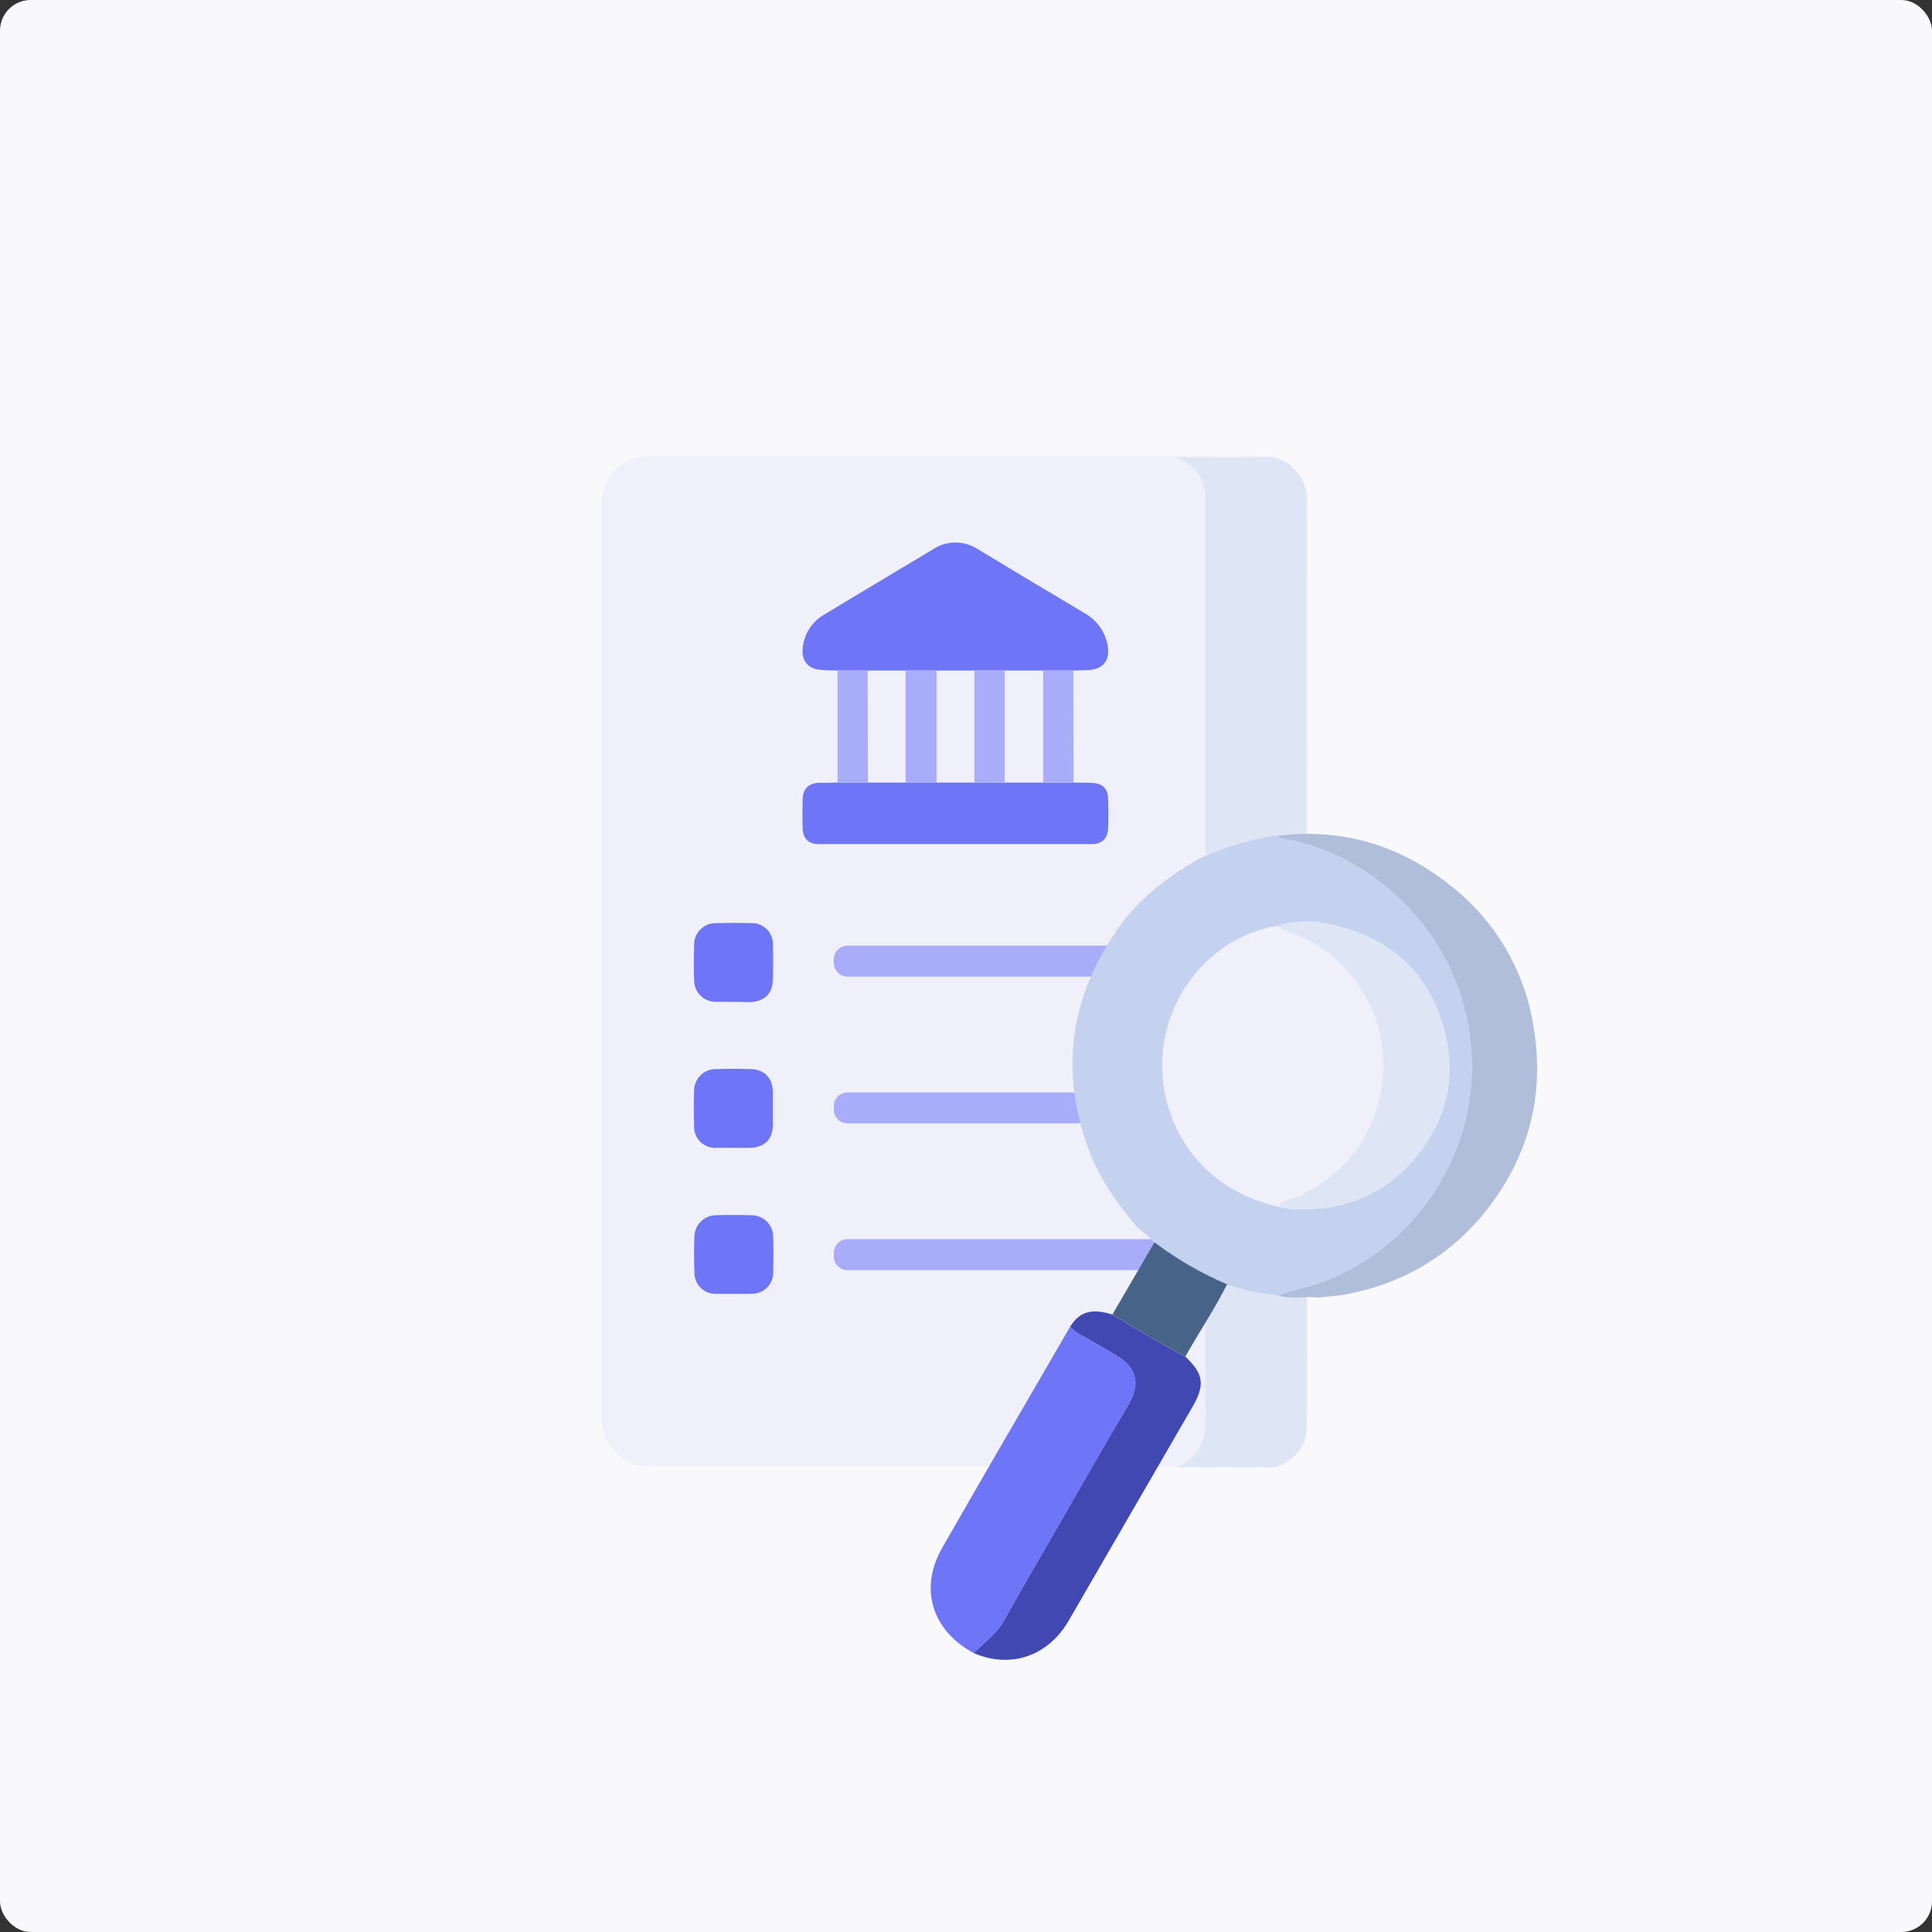 <svg width="504" height="504" viewBox="0 0 504 504" fill="none" xmlns="http://www.w3.org/2000/svg">
<rect x="0" y="0" width="504" height="504" fill="#333333" stroke="none"/>
<rect width="504" height="504" rx="8" fill="#F9F9FC"/>
<g clip-path="url(#clip0_1332_6809)">
<path d="M329.031 119H169.152C162.441 119 157 124.433 157 131.134V370.367C157 377.068 162.441 382.501 169.152 382.501H329.031C335.742 382.501 341.183 377.068 341.183 370.367V131.134C341.183 124.433 335.742 119 329.031 119Z" fill="#F0F0FA"/>
<path d="M340.81 354.67C340.892 354.354 341.059 354.066 341.293 353.837L340.81 353.629C340.81 319.002 340.755 231.957 340.755 231.047C340.755 197.21 340.656 163.361 340.865 129.523C340.865 124.382 335.683 118.901 330.425 119.186C322.554 119.603 314.65 119.296 306.757 119.296C311.28 121.203 314.441 124.316 314.441 129.446C314.441 160.325 314.441 294.843 314.441 350.143C314.441 352.171 314.441 354.199 314.441 356.216V367.637H314.518C314.518 368.372 314.518 369.095 314.518 369.83C314.617 375.924 312.762 380.506 306.746 382.764C314.87 382.764 323.004 382.578 331.116 382.852C335.65 383.005 340.996 377.711 340.81 373.173C340.711 371.32 340.678 369.468 340.667 367.615H340.821C340.821 367.429 340.821 362.529 340.81 354.67Z" fill="#DEE6F5"/>
<path d="M218.474 174.904C217.014 174.904 215.554 174.904 214.083 174.751C210.878 174.51 209.077 172.46 209.396 169.27C209.518 167.458 210.083 165.702 211.039 164.157C211.996 162.611 213.316 161.323 214.884 160.402C224.347 154.67 233.843 149.057 243.316 143.335C245.07 142.157 247.136 141.527 249.25 141.527C251.364 141.527 253.43 142.157 255.183 143.335C264.426 148.911 273.684 154.458 282.957 159.975C284.532 160.856 285.888 162.079 286.928 163.553C287.967 165.026 288.662 166.714 288.961 168.492C289.653 172.219 287.699 174.674 283.868 174.806L280.015 174.926H272.166H262.121H254.217H226.389L218.474 174.904Z" fill="#6E75F6"/>
<path d="M280.049 204.159C281.597 204.159 283.145 204.159 284.681 204.225C287.558 204.302 288.996 205.584 289.072 208.423C289.182 210.988 289.171 213.564 289.072 216.096C288.974 218.628 287.525 220.207 284.857 220.207C261.101 220.207 237.342 220.207 213.579 220.207C210.901 220.207 209.463 218.76 209.386 216.085C209.309 213.411 209.309 210.944 209.386 208.412C209.463 205.88 210.879 204.324 213.546 204.214C215.171 204.214 216.84 204.214 218.431 204.148H280.005L280.049 204.159Z" fill="#6E75F6"/>
<path d="M191.337 299.436H186.946C186.172 299.493 185.395 299.385 184.666 299.12C183.936 298.854 183.272 298.437 182.716 297.897C182.16 297.356 181.725 296.703 181.44 295.983C181.155 295.262 181.026 294.489 181.062 293.714C180.974 290.634 180.963 287.554 181.062 284.474C181.076 283 181.668 281.591 182.711 280.548C183.753 279.505 185.163 278.912 186.639 278.895C189.724 278.785 192.808 278.796 195.893 278.895C199.417 279.004 201.536 281.218 201.612 284.803C201.612 287.62 201.612 290.448 201.612 293.276C201.612 297.288 199.417 299.414 195.41 299.447L191.337 299.436Z" fill="#6E75F6"/>
<path d="M191.259 337.528C189.799 337.528 188.35 337.528 186.868 337.528C186.124 337.559 185.381 337.439 184.684 337.174C183.988 336.909 183.352 336.506 182.817 335.988C182.282 335.47 181.858 334.848 181.571 334.162C181.285 333.475 181.141 332.737 181.149 331.993C181.028 328.836 181.039 325.668 181.149 322.5C181.195 321.032 181.81 319.64 182.865 318.617C183.92 317.594 185.332 317.021 186.802 317.019C189.876 316.921 192.972 316.921 196.046 317.019C196.799 317.018 197.545 317.167 198.239 317.457C198.934 317.748 199.563 318.174 200.09 318.712C200.617 319.249 201.031 319.886 201.307 320.586C201.583 321.285 201.717 322.033 201.699 322.785C201.776 325.865 201.765 328.945 201.699 332.025C201.699 333.479 201.121 334.873 200.092 335.901C199.062 336.929 197.666 337.506 196.21 337.506C194.509 337.572 192.884 337.528 191.259 337.528Z" fill="#6E75F6"/>
<path d="M191.163 261.357C189.703 261.357 188.254 261.357 186.772 261.357C186.02 261.368 185.273 261.227 184.577 260.944C183.88 260.661 183.247 260.242 182.716 259.71C182.185 259.179 181.766 258.546 181.484 257.85C181.202 257.154 181.063 256.408 181.074 255.657C180.976 252.588 180.965 249.508 181.074 246.428C181.07 245.676 181.217 244.932 181.507 244.239C181.798 243.545 182.225 242.918 182.764 242.394C183.304 241.87 183.943 241.46 184.645 241.189C185.347 240.917 186.096 240.791 186.849 240.816C189.835 240.739 192.842 240.728 195.828 240.816C196.604 240.771 197.381 240.891 198.106 241.168C198.832 241.445 199.491 241.872 200.039 242.423C200.587 242.973 201.012 243.633 201.285 244.359C201.558 245.086 201.674 245.862 201.625 246.636C201.701 249.541 201.69 252.446 201.625 255.405C201.559 259.231 199.429 261.346 195.488 261.423C194.072 261.379 192.612 261.357 191.163 261.357Z" fill="#6E75F6"/>
<path d="M226.424 204.169H218.477C218.477 194.406 218.477 184.651 218.477 174.902H226.348L226.424 204.169Z" fill="#A9ADF9"/>
<path d="M280.048 204.158H272.133V174.891H279.982L280.048 204.158Z" fill="#A9ADF9"/>
<path d="M244.329 174.902C244.329 184.672 244.329 194.438 244.329 204.201H236.238C236.238 194.424 236.238 184.654 236.238 174.891L244.329 174.902Z" fill="#A9ADF9"/>
<path d="M254.184 204.172V174.883H262.087V204.128L254.184 204.172Z" fill="#A9ADF9"/>
<path d="M302.64 246.688H221.076C219.112 246.688 217.52 248.278 217.52 250.239V251.226C217.52 253.187 219.112 254.777 221.076 254.777H302.64C304.604 254.777 306.197 253.187 306.197 251.226V250.239C306.197 248.278 304.604 246.688 302.64 246.688Z" fill="#A9ADF9"/>
<path d="M302.64 284.977H221.076C219.112 284.977 217.52 286.567 217.52 288.528V289.515C217.52 291.476 219.112 293.066 221.076 293.066H302.64C304.604 293.066 306.197 291.476 306.197 289.515V288.528C306.197 286.567 304.604 284.977 302.64 284.977Z" fill="#A9ADF9"/>
<path d="M302.64 323.254H221.076C219.112 323.254 217.52 324.844 217.52 326.805V327.792C217.52 329.753 219.112 331.343 221.076 331.343H302.64C304.604 331.343 306.197 329.753 306.197 327.792V326.805C306.197 324.844 304.604 323.254 302.64 323.254Z" fill="#A9ADF9"/>
<path d="M326.977 337.013L320.05 335.128C313.315 332.255 306.957 328.574 301.113 324.166C299.855 322.736 298.429 321.462 296.865 320.374C291.497 314.136 286.765 307.494 283.922 299.689C276.326 278.863 279.257 259.56 292.09 241.594C297.491 234.042 304.78 228.703 312.684 224.056C318.117 221.562 323.819 219.697 329.677 218.498C330.775 218.422 331.873 217.797 332.97 218.082C334.474 219.035 336.264 218.981 337.91 219.397C349.397 222.246 359.785 228.42 367.769 237.144C376.708 246.68 382.28 258.873 383.636 271.864C384.991 284.856 382.056 297.934 375.278 309.105C368.685 320.112 358.748 328.732 346.912 333.714C342.521 335.599 337.877 336.333 333.464 337.934L326.977 337.013ZM333.486 314.827C334.633 315.095 335.795 315.289 336.966 315.408C350.139 316.11 361.315 311.813 369.724 301.388C377.309 292.005 379.856 281.154 376.98 269.6C373.192 254.254 363.148 244.806 347.68 241.276C342.838 240.005 337.738 240.104 332.948 241.561C324.357 243.121 316.651 247.808 311.322 254.715C306.692 260.557 303.907 267.642 303.32 275.068C302.734 282.495 304.373 289.929 308.029 296.423C313.672 306.442 322.476 312.131 333.486 314.827Z" fill="#C4D2EF"/>
<path d="M343.893 338.49C340.424 338.107 336.889 338.983 333.464 337.931C337.855 336.331 342.554 335.596 346.912 333.711C358.752 328.732 368.693 320.111 375.289 309.103C382.066 297.93 384.999 284.852 383.641 271.86C382.284 258.869 376.71 246.676 367.769 237.141C359.792 228.417 349.412 222.24 337.932 219.384C336.275 218.967 334.496 219.022 332.992 218.068C350.106 215.876 365.321 220.48 378.648 231.222C390.038 240.192 397.649 253.098 399.978 267.395C403.084 285.185 399.034 301.375 387.836 315.625C378.319 327.682 365.771 334.972 350.655 337.767C348.438 338.096 346.154 338.227 343.893 338.49Z" fill="#B1BED9"/>
<path d="M254.054 431.256C243.077 425.381 239.717 414.386 245.799 403.754C256.843 384.462 268.062 365.268 279.204 346.031C280.047 347.107 281.156 347.945 282.42 348.465C285.615 350.372 288.919 352.126 292.048 354.132C296.626 357.058 297.361 361.399 294.573 366.123C288.798 375.901 283.156 385.755 277.492 395.588C272.266 404.631 266.997 413.652 261.914 422.772C259.96 426.291 256.722 428.472 254.054 431.256Z" fill="#6E75F6"/>
<path d="M254.055 431.255C256.722 428.471 259.961 426.29 261.915 422.771C266.997 413.651 272.267 404.63 277.492 395.587C283.156 385.722 288.799 375.856 294.573 366.123C297.361 361.398 296.626 357.058 292.048 354.131C288.92 352.125 285.615 350.371 282.421 348.464C281.156 347.944 280.048 347.106 279.204 346.031C281.631 342.15 284.869 341.229 290.182 342.928C296.428 346.754 302.719 350.492 309.217 353.89C313.949 358.34 314.388 361.278 311.182 366.824C300.388 385.473 289.6 404.108 278.82 422.727C273.43 432.066 263.66 435.377 254.055 431.255Z" fill="#4248B2"/>
<path d="M309.227 353.868C302.728 350.492 296.438 346.754 290.191 342.907L301.169 324.086C307.012 328.494 313.371 332.174 320.105 335.047C316.801 341.58 312.783 347.587 309.227 353.868Z" fill="#476387"/>
<path d="M333.488 314.825C322.51 312.129 313.673 306.451 307.987 296.377C304.343 289.889 302.71 282.467 303.296 275.051C303.883 267.635 306.661 260.561 311.28 254.724C316.609 247.817 324.315 243.13 332.906 241.57C334.491 242.447 336.161 243.159 337.89 243.697C344.631 246.365 350.382 251.047 354.356 257.103C359.715 264.805 361.868 274.284 360.361 283.541C358.319 296.498 351.14 305.464 339.811 311.679C337.758 312.797 335.036 312.666 333.488 314.825Z" fill="#F0F0FA"/>
<path d="M333.486 314.825C335.034 312.633 337.757 312.797 339.842 311.657C351.171 305.486 358.351 296.475 360.393 283.519C361.89 274.273 359.738 264.807 354.388 257.113C350.413 251.057 344.662 246.375 337.921 243.707C336.192 243.17 334.522 242.457 332.938 241.581C337.727 240.124 342.827 240.025 347.669 241.296C363.137 244.825 373.182 254.307 376.969 269.62C379.845 281.184 377.298 292.036 369.713 301.408C361.304 311.832 350.172 316.129 336.955 315.428C335.787 315.301 334.629 315.1 333.486 314.825Z" fill="#DEE6F5"/>
</g>
<defs>
<clipPath id="clip0_1332_6809">
<rect width="244" height="314" fill="white" transform="translate(157 119)"/>
</clipPath>
</defs>
</svg>
